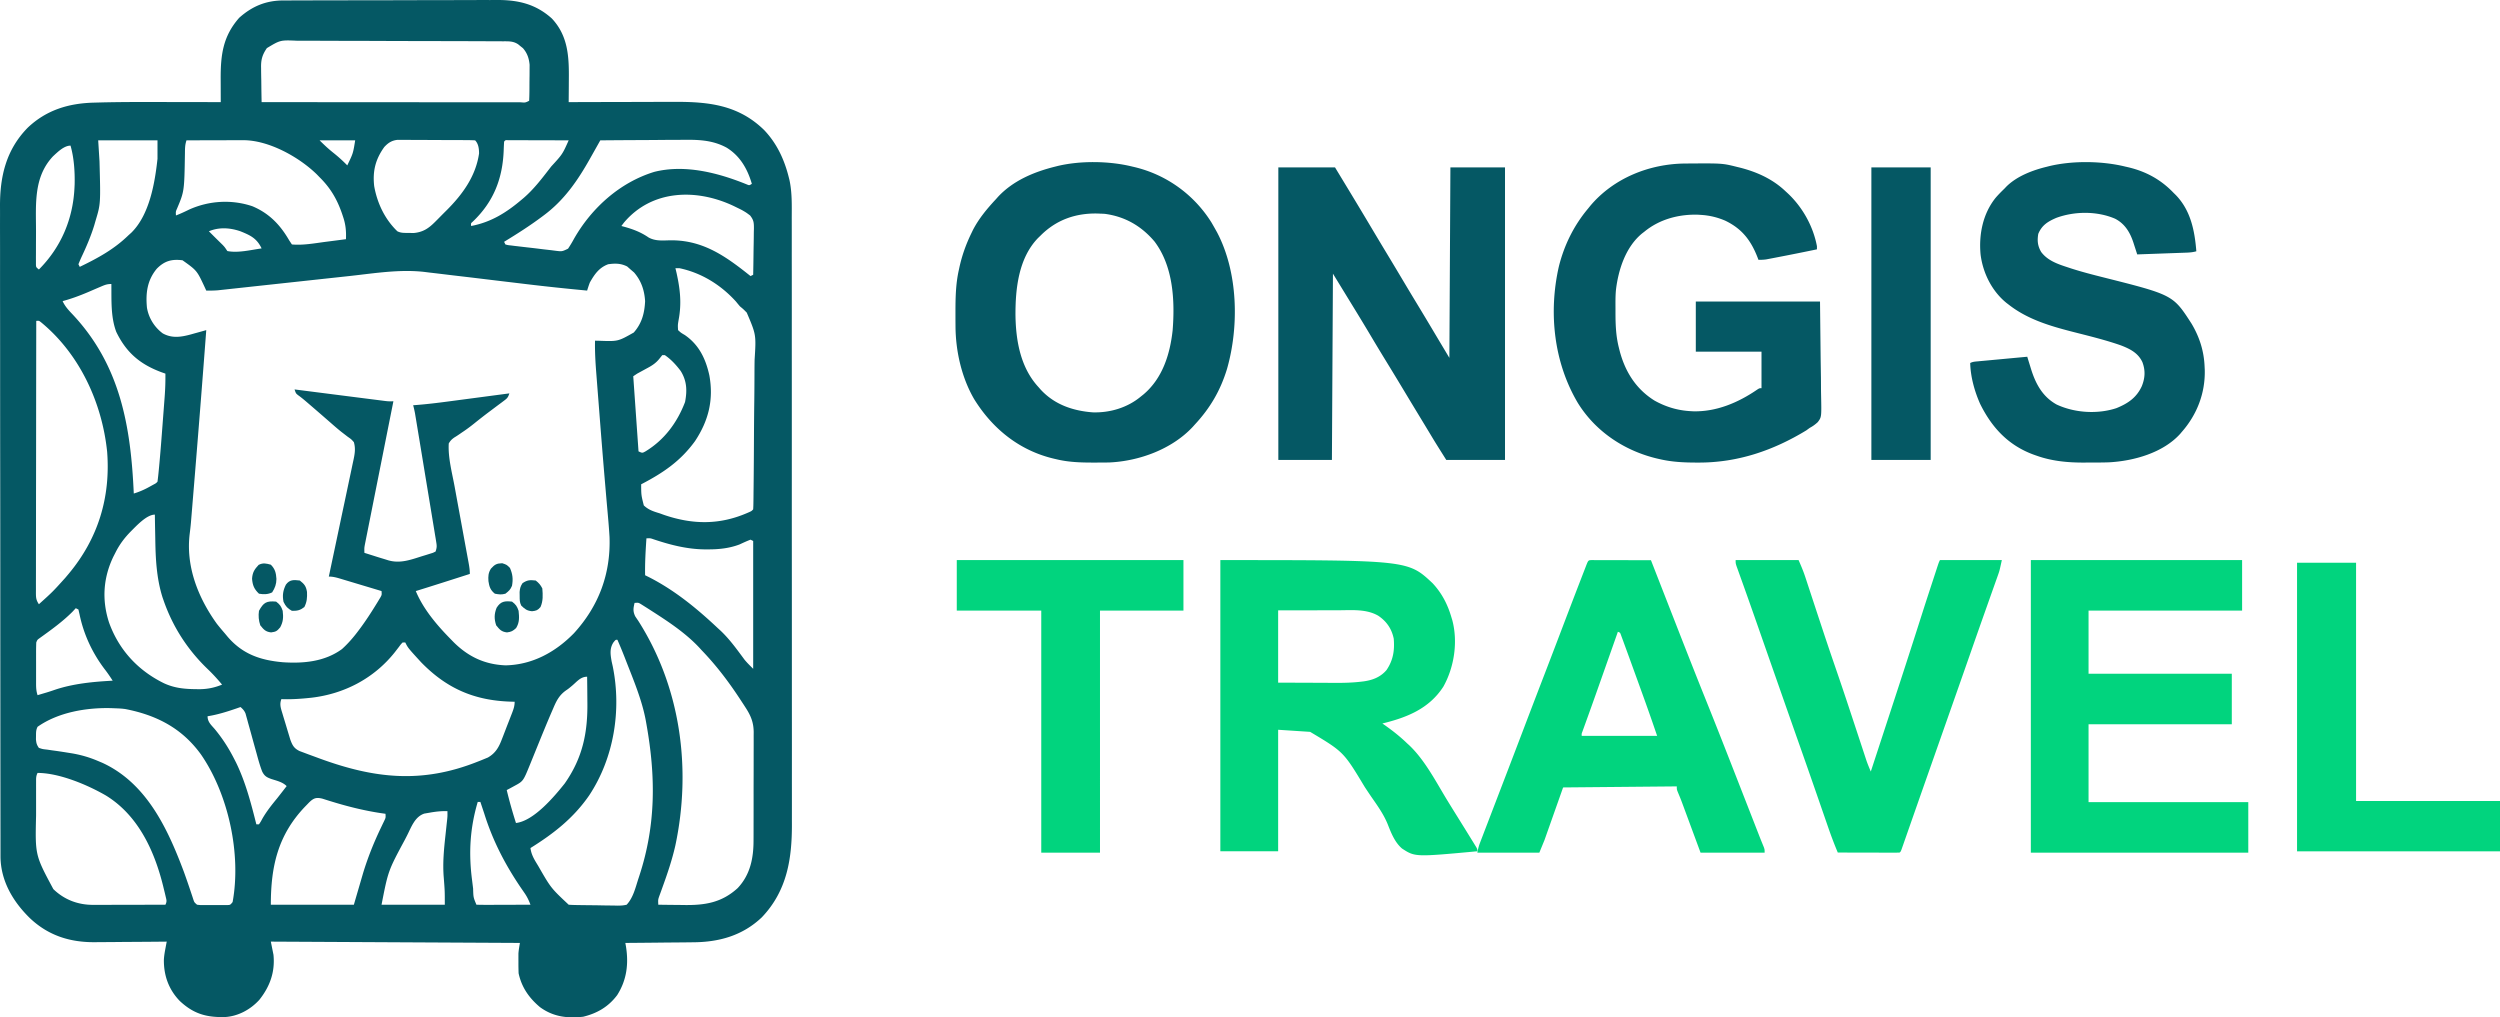 <svg xmlns="http://www.w3.org/2000/svg" width="1897" height="772"><g fill="none" fill-rule="nonzero"><path fill="#055864" d="m215.054.35 2.276-.012c2.513-.01 5.026-.014 7.54-.018L230.28.3c5.922-.021 11.843-.032 17.764-.042l6.126-.012c9.596-.019 19.192-.033 28.787-.041 11.06-.01 22.119-.037 33.178-.077 8.56-.03 17.118-.045 25.677-.048 5.107-.003 10.213-.012 15.32-.037C361.942.02 366.75.016 371.56.026c1.757 0 3.515-.006 5.272-.023 16.063-.115 29.543 2.925 41.865 13.994 12.542 13.28 13.122 29.453 12.938 46.625-.01 1.64-.02 3.281-.027 4.922-.022 3.984-.057 7.968-.098 11.953l3.695-.014c11.548-.04 23.095-.07 34.643-.09 5.935-.01 11.87-.024 17.806-.047 5.738-.022 11.476-.034 17.215-.039 2.178-.004 4.357-.01 6.535-.022 26.144-.125 48.79 2.23 68.41 21.384 9.669 10.144 15.31 22.331 18.696 35.828l.516 2.048c2.08 9.608 1.765 19.276 1.745 29.053l.011 6.15c.01 5.616.008 11.233.004 16.85-.002 6.064.007 12.128.014 18.192.013 11.876.015 23.751.012 35.627a45652.991 45652.991 0 0 0 .01 39.417c.007 19.459.012 38.917.008 58.375v2.222a739602.576 739602.576 0 0 1-.005 17.86c-.005 23.202.003 46.405.021 69.608a82496.502 82496.502 0 0 1 .026 86.637v2.078c-.001 10.328.006 20.655.016 30.983.013 11.757.013 23.513.001 35.27-.005 5.994-.007 11.987.005 17.98.007 5.498.007 10.995-.006 16.493-.002 1.977 0 3.955.013 5.933.095 26.494-3.747 50.787-22.797 70.755-14.677 13.969-32.579 18.895-52.325 18.98-1.486.017-2.972.036-4.459.055-3.875.047-7.75.077-11.624.103-3.969.03-7.938.077-11.907.122-7.76.085-15.52.153-23.28.209l.488 2.766c2.102 13.253.56 25.43-6.69 36.843-6.66 8.86-15.18 13.797-25.797 16.39-12.067 1.361-22.849.025-32.813-7.312-8.223-6.933-13.89-14.976-16.187-25.687-.096-2.803-.14-5.574-.125-8.375l-.012-2.25.004-2.211.004-1.986c.163-2.747.677-5.464 1.129-8.178l-189-1 2 10c1.306 13.008-2.68 24.067-10.746 34.191-6.72 7.362-15.985 12.407-25.977 13.047-14.076.36-23.94-2.415-34.37-12.203-8.414-8.68-12.227-19.382-12.065-31.393.172-2.88.63-5.609 1.17-8.443l.557-2.962.43-2.237-2.48.027c-7.78.08-15.56.141-23.34.18-3.999.02-7.997.049-11.995.095-3.87.044-7.741.067-11.613.077-1.464.008-2.928.022-4.392.044-19.28.276-35.963-4.88-50.14-18.372C9.914 684.156.7 668.677.382 650.46a760.056 760.056 0 0 1-.005-4.716l-.007-2.647c-.007-2.935-.007-5.87-.006-8.804l-.011-6.367c-.01-5.839-.014-11.678-.017-17.516-.004-6.295-.013-12.59-.022-18.884a60618.47 60618.47 0 0 1-.037-43.461L.26 526.579a172622.456 172622.456 0 0 1-.042-78.199v-2.313l-.004-11.603-.001-2.326c-.008-24.875-.031-49.75-.064-74.625a66913.288 66913.288 0 0 1-.059-87.606v-2.157C.09 256.315.073 244.88.053 233.444c-.02-11.504-.026-23.008-.017-34.512.005-6.228.003-12.455-.016-18.683-.018-5.709-.018-11.417-.001-17.126.002-2.058-.002-4.116-.017-6.173-.121-22.862 4.5-43.121 20.983-60.003C35.304 83.334 52.295 78.33 71.51 77.876l4.193-.115c17.384-.442 34.774-.378 52.162-.333 4.494.01 8.987.015 13.48.02 8.722.01 17.444.027 26.165.049l-.012-2.524c-.013-3.128-.022-6.257-.03-9.386-.005-2.004-.014-4.008-.024-6.013-.034-18.071 1.758-32.1 14.066-46.077C191.347 4.703 201.925.347 215.054.35ZM202.51 36.497c-3.51 5.122-4.573 8.874-4.39 15.12l.016 2.258c.023 2.354.073 4.706.124 7.06.02 1.605.038 3.211.055 4.818.043 3.915.112 7.83.195 11.744 26.32.023 52.64.04 78.96.052 12.22.005 24.44.012 36.66.023 10.648.01 21.294.017 31.941.019 5.641.001 11.282.004 16.924.011 5.303.007 10.606.01 15.909.008 1.952 0 3.905.002 5.857.006 2.653.005 5.307.004 7.96.001l2.373.009c3.5.311 3.5.311 6.416-1.13.244-4.307.229-8.62.24-12.935.01-2.16.04-4.319.072-6.478.007-1.386.012-2.771.016-4.157l.028-3.805c-.478-4.866-1.79-8.837-5.075-12.585l-1.781-1.414-1.781-1.461c-3.777-2.558-7.361-2.3-11.784-2.318l-2.193-.013c-2.432-.014-4.864-.02-7.296-.026l-5.223-.025c-5.724-.026-11.448-.041-17.172-.056l-5.913-.016c-8.198-.021-16.396-.04-24.595-.051-11.747-.017-23.495-.05-35.242-.107-8.26-.039-16.522-.058-24.782-.063-4.934-.004-9.867-.016-14.8-.048-4.643-.03-9.286-.037-13.93-.025-1.7 0-3.402-.008-5.103-.026-12.466-.527-12.466-.527-22.686 5.61Zm-128 70 1 16c.86 32.203.86 32.203-3 45l-1.031 3.586c-2.534 8.167-5.816 15.876-9.466 23.6-.89 1.914-1.703 3.861-2.503 5.814l1 2c13.675-6.606 26.019-13.294 37-24l2.121-1.906c13.825-13.583 17.87-37.675 19.879-56.094v-14h-45Zm67 0c-1.125 3.374-1.142 5.99-1.176 9.547-.47 29.116-.47 29.116-5.953 42.132-1.047 2.376-1.047 2.376-.871 5.32 3.41-1.319 6.661-2.816 9.937-4.437 15.096-6.83 32.33-7.867 48.063-2.562 12.789 5.37 21.164 14.153 28 26l2 3c8.514.74 17.123-.89 25.562-2l4.502-.578c3.646-.468 7.291-.943 10.936-1.422.266-6.025-.203-11.099-2.125-16.813l-.685-2.082c-3.792-11.163-8.773-19.784-17.19-28.105l-2.203-2.27c-13.572-13.18-36.474-25.895-55.77-25.844h-2.912l-3.103.016-3.207.004c-3.373.006-6.745.019-10.118.031l-6.869.014c-5.606.01-11.212.028-16.818.049Zm101 0c3.464 3.464 6.708 6.475 10.5 9.5a110.907 110.907 0 0 1 10.5 9.5c4.422-9.134 4.422-9.134 6-19h-27Zm49.086 5.058c-6.712 9.333-8.94 18.279-7.656 29.715 2.277 12.882 8.096 25.094 17.57 34.227 2.895 1.447 5.461 1.209 8.687 1.25l3.637.078c7.013-.626 11.255-3.401 16.145-8.3l1.466-1.463a457.406 457.406 0 0 0 3.035-3.069 473.896 473.896 0 0 1 4.58-4.588c12.017-12.04 21.974-25.768 24.454-42.97-.005-3.463-.438-7.372-3.004-9.938a111.93 111.93 0 0 0-5.726-.161l-3.712-.03-4.046-.012-4.13-.018c-2.892-.01-5.784-.016-8.676-.02-3.7-.005-7.4-.029-11.1-.057-2.846-.02-5.693-.024-8.54-.026a550.702 550.702 0 0 1-4.09-.024 504.27 504.27 0 0 0-5.737-.009l-3.295-.01c-4.323.538-6.93 2.272-9.862 5.425Zm90.914-4.058c-.114 2.06-.222 4.12-.29 6.182-.72 21.524-7.585 39.414-23.468 54.486-1.47 1.272-1.47 1.272-1.242 3.332 15.216-2.945 26.613-10.097 38.312-20l1.705-1.436c7.246-6.287 13.079-13.808 18.92-21.377l1.835-2.37c8.514-9.257 8.514-9.257 13.228-19.817-6.818-.026-13.635-.043-20.453-.055-2.321-.005-4.643-.012-6.964-.02-3.328-.013-6.657-.018-9.985-.023l-3.166-.016h-2.912l-2.578-.007c-1.948-.094-1.948-.094-2.942 1.12Zm73-1-1.128 2.006c-1.703 3.027-3.409 6.054-5.114 9.08l-1.774 3.156c-9.35 16.576-19.556 31.32-34.984 42.758l-1.589 1.19c-9.135 6.809-18.69 12.876-28.411 18.81l1 2c1.881.517 1.881.517 4.18.75l2.692.341 2.929.338 2.993.357c2.096.245 4.191.485 6.288.72 3.21.366 6.414.765 9.62 1.166 2.032.233 4.065.465 6.099.695l2.91.375c5.244.674 5.244.674 9.828-1.543 1.657-2.495 3.162-5 4.586-7.637 13.382-23.404 34.858-42.684 60.902-50.656 23.265-5.818 48.498.738 70.11 9.527 1.93.82 1.93.82 3.863-.433-3.325-11.308-8.884-21.132-19.14-27.448-11.144-6.049-22.334-6.097-34.63-5.943a2186.474 2186.474 0 0 0-19.208.116c-4.74.041-9.48.06-14.22.08-9.267.042-18.535.11-27.802.195ZM40.315 118.512c-14.993 15.848-12.992 36.482-12.99 56.79-.003 3.412-.02 6.824-.04 10.236-.003 2.167-.005 4.334-.006 6.502l-.021 3.093.009 2.845-.004 2.505c.065 2.243.065 2.243 2.247 4.014 16.78-16.86 25.866-38.213 27-62l.125-2.528c.23-9.542-.46-20.274-3.125-29.472-4.917 0-9.748 4.85-13.195 8.015Zm433.07 50.485-1.875 2.5 2.492.664c6.75 1.917 12.396 4.085 18.192 8.066 4.833 2.65 9.845 2.314 15.193 2.153 25.49-.705 42.99 11.83 62.123 27.117l2-1c.124-5.89.214-11.78.275-17.67.025-2.003.059-4.006.102-6.009.06-2.882.09-5.763.111-8.645l.078-2.706c.002-4.439-.077-6.342-2.88-9.946-2.959-2.238-2.959-2.238-6.147-4.087l-1.907-.968-2.007-.97c-.695-.34-1.39-.681-2.105-1.033-28.021-13.396-62.18-12.96-83.645 12.534Zm-314.875 6.5 2.062 2.062 1.368 1.371a560.562 560.562 0 0 0 3.39 3.352l1.867 1.84 1.762 1.726c1.55 1.649 1.55 1.649 3.55 4.649 8.135 1.623 17.857-.869 26-2-3.64-7.62-8.406-9.9-16.062-12.985-7.847-2.713-16.175-3.284-23.937-.015Zm354 28 .875 3.687c2.72 12.318 3.91 23.042 1.562 35.48-.659 3.915-.659 3.915-.437 7.833 2.183 2.009 2.183 2.009 5.062 3.687 10.843 7.414 15.947 18.14 18.688 30.688 3.333 18.407-.54 34.234-10.89 49.855-11.087 15.292-24.341 24.173-40.86 32.77.033 8.15.033 8.15 2 16 3.525 3.39 7.372 4.6 12 6l3.086 1.12c21.801 7.497 42.174 7.814 63.414-1.37 3.25-1.394 3.25-1.394 4.5-2.75a99.71 99.71 0 0 0 .187-5.386l.048-3.542.037-3.923.05-4.104c.144-12.535.22-25.07.278-37.606.045-9.26.122-18.517.242-27.776.081-6.516.124-13.031.14-19.547.01-3.887.037-7.773.106-11.66 1.186-18.984 1.186-18.984-5.962-35.733-2.579-2.621-2.579-2.621-5.126-4.723a116.352 116.352 0 0 1-3.031-3.649c-11.423-12.616-26.098-21.808-42.97-25.351h-3Zm-393.625.5c-7.194 8.773-8.425 18.432-7.375 29.5 1.32 7.77 5.605 14.73 11.953 19.453 7.075 3.955 13.976 2.812 21.504.77.84-.24 1.678-.478 2.543-.723l2.637-.723a783.356 783.356 0 0 0 6.363-1.777 15713.21 15713.21 0 0 1-8.515 108.205l-.703 8.565c-.37 4.532-.744 9.063-1.119 13.594l-.413 5.028c-.19 2.31-.381 4.619-.573 6.928l-.325 3.928a240.57 240.57 0 0 1-.88 8c-3.12 24.774 6.144 48.503 20.497 68.494 1.948 2.481 3.963 4.876 6.03 7.258.723.866 1.445 1.732 2.188 2.625 11.282 13.162 24.713 17.84 41.813 19.375 15.667 1.073 31.92-.397 45-10 4.8-4.343 8.9-9.123 12.75-14.313l1.526-2.047c3.906-5.332 7.505-10.829 10.974-16.453l1.448-2.335 1.318-2.184 1.165-1.93c1.032-1.87 1.032-1.87.819-4.738a8236.358 8236.358 0 0 0-15.643-4.7 3327.7 3327.7 0 0 1-5.323-1.6c-2.548-.769-5.097-1.532-7.647-2.294l-2.406-.73c-3.087-.917-5.741-1.676-8.981-1.676l.766-3.604c2.38-11.21 4.75-22.422 7.109-33.636 1.213-5.765 2.43-11.53 3.655-17.292a5321.615 5321.615 0 0 0 3.521-16.69c.447-2.122.897-4.244 1.35-6.365a1627.83 1627.83 0 0 0 1.877-8.92l.577-2.654c.933-4.56 1.465-8.259.145-12.84-1.968-2.21-1.968-2.21-4.625-4.062l-3.02-2.328-1.643-1.26c-3.101-2.444-6.054-5.06-9.025-7.662a9370.994 9370.994 0 0 0-5.747-5.001c-3.2-2.781-6.412-5.548-9.628-8.311l-1.745-1.505c-2.248-1.93-4.478-3.807-6.9-5.519-1.667-1.351-1.667-1.351-2.667-4.351l2.668.341c8.299 1.062 16.597 2.122 24.896 3.18 4.267.543 8.534 1.087 12.8 1.634 4.117.527 8.234 1.052 12.352 1.575l4.712.603c2.2.283 4.4.562 6.6.84l3.795.485c3.307.413 3.307.413 7.177.342l-.344 1.722a65587.296 65587.296 0 0 0-8.261 41.488c-1.33 6.689-2.661 13.376-3.996 20.064-1.287 6.45-2.57 12.902-3.851 19.354-.49 2.464-.981 4.928-1.474 7.392-.688 3.445-1.372 6.89-2.055 10.336l-.623 3.102-.56 2.847-.492 2.469c-.446 2.51-.446 2.51-.344 6.226 2.499.794 5 1.585 7.5 2.375l2.11.672c2.124.669 4.256 1.313 6.39 1.953l2.035.645c8.941 2.603 16.814-.28 25.402-3.02l3.045-.922 2.889-.914 2.623-.822 2.006-.967c1.03-3.091.994-4.173.482-7.282l-.425-2.647-.488-2.895-.497-3.056c-.546-3.342-1.102-6.682-1.658-10.023l-1.14-6.953c-.798-4.862-1.6-9.724-2.407-14.584-1.034-6.235-2.06-12.471-3.084-18.707-.974-5.94-1.953-11.88-2.931-17.818l-.567-3.444a9850.84 9850.84 0 0 0-1.595-9.638l-.476-2.889-.442-2.655-.38-2.301a85.887 85.887 0 0 0-1.392-6.108l2.115-.154c8.174-.633 16.275-1.61 24.4-2.694l4.052-.534c3.512-.462 7.023-.929 10.534-1.395 3.6-.478 7.2-.953 10.801-1.428 7.033-.929 14.066-1.86 21.098-2.795-1.095 3.283-1.657 3.768-4.324 5.75l-2.097 1.576-2.267 1.674a5765.222 5765.222 0 0 0-4.687 3.523l-2.371 1.777a434.445 434.445 0 0 0-11.12 8.679c-2.969 2.383-5.967 4.602-9.15 6.693l-1.987 1.372a73.208 73.208 0 0 1-3.82 2.462c-1.957 1.383-2.96 2.42-4.177 4.494-.605 10.634 2.446 21.916 4.379 32.32l1.004 5.505c.874 4.79 1.756 9.58 2.639 14.368a14668.25 14668.25 0 0 1 4.234 23.097c.492 2.684.987 5.366 1.483 8.049l.9 4.907.42 2.258c.526 2.88.94 5.56.94 8.496-13.65 4.381-27.304 8.755-41 13 5.586 13.507 15.842 25.653 26 36l2.731 2.804c11.141 11.04 23.587 16.93 39.395 17.57 20.363-.43 37.857-10.04 51.875-24.374 18.906-20.718 27.97-45.18 27-73-.433-7.53-1.123-15.04-1.795-22.55-.52-5.833-1.018-11.667-1.515-17.5l-.359-4.194c-1.501-17.52-2.881-35.049-4.237-52.58-.27-3.478-.541-6.955-.815-10.432-.325-4.131-.645-8.262-.963-12.393-.117-1.523-.237-3.047-.357-4.57-.653-8.27-1.14-16.48-.96-24.781l3.22.07c14.181.53 14.181.53 26.18-6.258 6.128-6.935 8.176-14.66 8.6-23.812-.53-8.301-2.923-15.438-8.374-21.75l-2.625-2.25-2.625-2.313c-4.853-2.426-9.05-2.418-14.375-1.687-6.917 2.536-10.447 7.682-14 14a112.554 112.554 0 0 0-2 6c-15.515-1.457-31.002-3.078-46.473-4.945-2.566-.31-5.132-.617-7.698-.924l-2.7-.322-5.646-.674c-5.712-.682-11.424-1.37-17.135-2.062-6.207-.751-12.415-1.49-18.624-2.215-3.423-.401-6.846-.808-10.268-1.228-3.869-.472-7.74-.924-11.612-1.372l-3.425-.432c-18.787-2.111-37.82 1.057-56.5 3.102-3.603.394-7.208.781-10.813 1.17-8.345.899-16.69 1.805-25.035 2.712-10.664 1.159-21.33 2.314-31.995 3.464-4.276.461-8.55.925-12.826 1.392-2.014.22-4.028.438-6.042.656-2.45.264-4.9.53-7.348.8l-3.286.353-2.84.309c-2.922.23-5.804.252-8.734.216l-1.285-2.817c-5.805-12.406-5.805-12.406-16.715-20.183-8.217-1.044-13.815.505-19.625 6.5Zm-42.566 13.582-3.116 1.326-6.43 2.773c-6.333 2.697-12.616 5.02-19.263 6.819 1.87 4.045 4.571 6.934 7.625 10.125 36.162 38.598 44.107 84.735 46.375 135.875 4.228-1.297 7.95-2.912 11.812-5.063l2.895-1.597c2.183-1.146 2.183-1.146 3.293-2.34.365-2.79.667-5.563.93-8.364l.258-2.677c1.026-10.861 1.857-21.739 2.672-32.618.267-3.562.541-7.125.816-10.687l.52-6.885.245-3.182c.435-5.882.638-11.689.559-17.587l-2.527-.883c-16.415-5.98-27.117-14.925-34.766-30.8-4.31-11.467-3.55-24.235-3.707-36.317-3.356 0-5.126.758-8.191 2.082Zm-48.81 25.918c-.046 27.59-.081 55.179-.103 82.768-.01 12.81-.024 25.62-.047 38.43-.02 11.161-.033 22.323-.037 33.485-.003 5.912-.009 11.825-.024 17.738-.013 5.56-.017 11.122-.014 16.682 0 2.045-.005 4.09-.012 6.136-.01 2.784-.008 5.568-.003 8.352l-.017 2.473c.02 3.845.073 5.659 2.258 8.936 10.527-9.487 10.527-9.487 20-20l2.805-3.332c22.157-26.62 31.643-57.802 28.993-92.3-3.836-37.247-20.824-74.135-50.02-98.2-1.702-1.351-1.702-1.351-3.778-1.168Zm475 26-2.179 2.734c-2.83 3.535-5.978 5.428-9.945 7.516-1.232.67-2.464 1.343-3.695 2.015l-3.18 1.735-3 2 4 57c2.893 1.332 2.893 1.332 5.2.066 14.384-8.694 24.146-21.878 30.112-37.504 1.662-8.607 1.418-16.01-3.312-23.562-3.44-4.581-7.254-8.746-12-12h-2ZM99.198 403.309c-4.836 4.926-8.606 9.977-11.687 16.188l-1.36 2.644c-7.891 16.225-8.97 33.258-3.372 50.334 7.513 20.755 21.947 36.358 41.732 46.022 7.973 3.67 15.586 4.357 24.25 4.437.923.01 1.846.02 2.797.032 6.142-.08 11.258-1.175 16.953-3.47-3.453-4.174-7.03-8.085-10.946-11.828-15.255-14.64-26.58-32.195-33.492-52.234l-.675-1.92c-4.667-14.653-5.37-29.9-5.575-45.142-.033-1.749-.067-3.498-.103-5.246-.084-4.21-.151-8.42-.21-12.63-6.237 0-14.034 8.58-18.312 12.813Zm391.313 5.188c-.613 9.341-1.182 18.632-1 28l2.684 1.328c19.59 9.937 36.381 23.682 52.316 38.672l2.3 2.101c5.734 5.43 10.41 11.543 15.096 17.872l1.588 2.136 1.398 1.905c2.026 2.487 4.35 4.718 6.618 6.986v-97l-2-1c-2.894 1.085-5.661 2.386-8.469 3.676-7.829 2.935-15.654 3.714-23.969 3.699l-2.874-.005c-13.214-.225-25.745-3.456-38.22-7.636-2.518-.877-2.518-.877-5.468-.734Zm-9 49c-.972 4.095-1.334 6.29.484 10.156a170.33 170.33 0 0 0 2.266 3.344c32.308 50.63 40.542 112.478 28.191 170.597-2.504 11.052-6.134 21.679-9.995 32.324-.38 1.057-.76 2.115-1.153 3.204l-1.046 2.851c-.936 2.724-.936 2.724-.747 6.524 4.783.075 9.566.129 14.35.165 1.622.015 3.244.035 4.866.061 15.971.251 28.774-1.661 41.034-12.851 9.634-10.22 12.063-22.928 12.025-36.487l.015-2.897c.014-3.126.013-6.252.01-9.378l.014-6.566c.007-4.571.007-9.143.002-13.714-.006-5.851.01-11.702.034-17.552.015-4.514.016-9.027.012-13.54.001-2.158.006-4.315.016-6.472.013-3.016.006-6.03-.006-9.045l.023-2.682c-.062-7.314-2.125-12.38-6.11-18.538l-1.56-2.418-1.663-2.524-1.74-2.652c-8.508-12.849-17.63-24.81-28.322-35.91l-2.09-2.281c-10.358-10.975-23.153-19.424-35.785-27.532l-2.901-1.87-2.716-1.712-2.418-1.526c-2.142-1.309-2.142-1.309-5.09-1.08Zm-424 4-2.625 2.812c-7.517 7.532-16.394 13.869-25.02 20.067-1.511 1.096-1.511 1.096-2.355 3.12a210.63 210.63 0 0 0-.133 8.184l-.003 2.459c0 1.717.001 3.435.006 5.152.005 2.63 0 5.258-.007 7.887 0 1.668.002 3.335.004 5.002l-.006 2.387c.014 3.237.108 5.837 1.139 8.93l4.187-1.25 2.805-.828a159.68 159.68 0 0 0 5.828-1.907c14.132-4.796 29.335-6.217 44.18-7.015-1.841-2.839-3.696-5.607-5.766-8.285-9.505-12.405-16.178-26.575-19.36-41.903l-.874-3.812-2-1Zm407.937 26c-3.008 4.658-2.248 9.246-1.316 14.508l.816 3.617c6.748 33.183.93 69.424-17.806 97.82-11.945 17.316-26.934 29.026-44.631 40.055.573 4.539 2.462 7.974 4.812 11.812l1.185 1.955c9.541 16.599 9.541 16.599 23.003 29.233 1.397.119 2.8.18 4.203.208l2.63.059c3.965.058 7.93.107 11.897.138 2.093.021 4.186.056 6.28.102 3.015.067 6.028.095 9.045.114l2.835.084c2.504-.008 4.682-.089 7.11-.705 5.006-5.357 6.691-13.013 8.937-19.875.22-.666.44-1.332.665-2.018 12.702-38.797 12.476-75.34 5.398-115.107l-.498-2.808c-2.995-15.94-9.486-31.053-15.322-46.118l-.833-2.15a371.254 371.254 0 0 0-5.347-12.924c-1.36-.116-1.36-.116-3.063 2Zm-159.937 0c-1.329 1.367-1.329 1.367-2.652 3.183l-1.586 2.05-1.7 2.204c-15.655 19.7-38.161 31.535-63.121 34.479-7.655.83-15.234 1.396-22.941 1.084-1.536 3.961-.425 6.846.766 10.812l.588 1.972c.412 1.373.83 2.745 1.25 4.115.643 2.09 1.264 4.184 1.884 6.28a8130879.5 8130879.5 0 0 0 2.33 7.676c1.612 4.288 2.746 6.417 6.883 8.513l3.268 1.218 3.64 1.372c1.297.473 2.594.946 3.89 1.417 1.328.49 2.656.981 3.983 1.473 41.988 15.455 77.992 19.484 120.33 2.652l2.842-1.114 2.678-1.105 2.366-.967c5.798-3.311 8.349-7.847 10.634-13.916l.853-2.176c.588-1.51 1.17-3.02 1.746-4.534a747.722 747.722 0 0 1 2.692-6.938l1.709-4.414.814-2.093c1.099-2.9 1.854-5.114 1.854-8.243l-3.664-.114c-27.408-1.015-48.103-10.145-67.336-29.886-9.911-10.823-9.911-10.823-12-15h-2Zm128.844 32.601c-2.844 2.399-2.844 2.399-5.063 3.922-5.044 3.623-7.134 7.905-9.5 13.465l-1.038 2.39c-3.988 9.233-7.776 18.551-11.556 27.872-1.055 2.6-2.11 5.199-3.17 7.797-.65 1.595-1.298 3.191-1.943 4.789-5.07 12.44-5.07 12.44-11.762 16.039l-3.293 1.804c-.831.436-1.662.872-2.52 1.32 2.01 8.445 4.373 16.73 7 25 13.571-1.581 29.092-20.063 37-30 13.608-19.434 17.52-38.552 17.188-61.874a3668.8 3668.8 0 0 1-.04-5.59 2063.13 2063.13 0 0 0-.147-13.535c-4.885 0-7.559 3.524-11.156 6.601ZM28.51 551.497c-1.225 2.45-1.167 4.142-1.188 6.875l-.043 2.617c.26 2.819.584 4.202 2.23 6.508 2.832.94 2.832.94 6.231 1.308l3.852.567 2.034.277c3.45.475 6.887 1.017 10.325 1.567l2.028.323c7.205 1.18 13.806 3.08 20.53 5.958l3.095 1.297c33.59 15.41 49.657 50 61.906 82.703a663.385 663.385 0 0 1 5.54 16.018l.901 2.704.772 2.368c.723 2.102.723 2.102 2.787 3.91 2.587.311 2.587.311 5.594.265l3.37.008 3.536-.023 3.535.023 3.371-.008 3.104-.006c2.664-.013 2.664-.013 4.49-2.26 6.628-36.242-3.07-81.64-24-112-14.376-19.884-33.59-29.823-57.383-34.464-2.22-.318-4.375-.454-6.617-.535l-3.98-.156c-18.788-.5-40.296 3.064-56.02 14.156Zm154-15-2.93 1.023c-7.292 2.511-14.425 4.772-22.07 5.977 0 4.398 2.776 6.61 5.5 9.812 5.785 7.022 10.347 14.088 14.5 22.188l1.61 3.133c7.23 14.871 11.387 30.89 15.39 46.867h2c1.317-1.916 1.317-1.916 2.625-4.375 3.29-5.674 7.217-10.573 11.375-15.625a918.756 918.756 0 0 0 4-5.125l1.75-2.258 1.25-1.617c-3.089-3.089-7.394-4.032-11.502-5.35-3.634-1.32-5.256-2.178-7.041-5.66-1.747-4.489-3.006-9.113-4.27-13.756l-1.57-5.633a3140.06 3140.06 0 0 1-2.429-8.815c-.783-2.853-1.578-5.703-2.376-8.552l-.72-2.67-.698-2.48-.598-2.176c-.908-2.176-2.04-3.361-3.796-4.908Zm-154 50c-1.19 2.38-1.127 3.832-1.13 6.487l-.009 2.825.006 3.074-.003 3.18c0 2.232.001 4.464.006 6.696.005 3.366 0 6.733-.007 10.1-.716 30.053-.716 30.053 13.102 55.798 8.339 8.067 18.675 11.977 30.202 11.953h3.7l3.965-.016 4.081-.004c3.57-.004 7.139-.013 10.708-.025 3.646-.01 7.293-.014 10.94-.02 7.146-.01 14.292-.027 21.439-.048 1.282-2.564.832-3.502.18-6.262l-.615-2.619-.69-2.807-.702-2.875c-6.646-26.674-18.983-53.307-43.236-68.25-14.112-8.191-35.538-17.187-51.937-17.187ZM234.45 609l-1.503 1.558-1.578 1.617c-20.455 21.497-25.86 45.09-25.86 74.32h63l7-24c3.645-11.926 8.03-22.88 13.394-34.118l1.412-2.971 1.28-2.652c1.103-2.316 1.103-2.316.915-5.258l-3.164-.446c-13.492-2.014-26.558-5.343-39.574-9.41l-2.668-.832-2.385-.761c-4.84-1.207-6.822-.434-10.27 2.953Zm128.06-.504c-5.876 19.852-6.968 38.492-4.346 59.025.288 2.262.563 4.527.836 6.791.181 6.609.181 6.609 2.51 12.184 3.03.088 6.037.115 9.066.097l2.754-.004c2.914-.005 5.828-.018 8.742-.03 1.971-.006 3.942-.01 5.913-.014 4.841-.011 9.683-.029 14.525-.05-1.21-3.24-2.531-6.023-4.504-8.863l-1.482-2.162-1.577-2.287c-11.839-17.49-21.131-35.523-27.437-55.687-.6-1.814-1.203-3.627-1.813-5.438l-1.187-3.562h-2Zm-36.625 8.187-3.914.668c-7.316 2.42-9.88 10.366-13.211 16.832l-1.602 3.1c-12.63 23.508-12.63 23.508-17.648 49.213h48c.005-10.334.005-10.334-.773-20.381-.934-10.796.088-21.514 1.273-32.244.284-2.638.564-5.276.844-7.914l.38-3.475c.337-3.15.337-3.15.276-6.986-4.686-.138-9.014.351-13.625 1.187Z"/><g fill="#01D47E"><path d="M926 425c142.371 0 142.371 0 161.08 17.584 7.087 7.609 11.453 16.147 14.342 26.127l.553 1.785c4.421 16.558 1.497 35.794-6.742 50.51-10.873 16.83-27.73 23.44-46.281 27.975l2.123 1.487c5.92 4.191 11.44 8.545 16.672 13.614l1.395 1.263c12.154 11.432 20.703 28.331 29.355 42.451 2.554 4.168 5.132 8.32 7.721 12.465a5262.152 5262.152 0 0 1 5.994 9.644c1.432 2.313 2.86 4.629 4.285 6.946l1.362 2.195 1.244 2.03 1.112 1.803c.785 1.472.785 1.472.785 3.062-47.22 4.373-47.22 4.373-57.125-2.062-5.454-4.666-8.188-11.61-10.782-18.185-3.02-7.569-7.607-13.976-12.221-20.62-1.804-2.612-3.558-5.258-5.31-7.907-16.038-26.658-16.038-26.658-41.43-41.828l-24.277-1.59v92.192H926V425Zm43.855 38.148v54.838l26.97.1 8.429.043 5.107.009c1.114.002 2.227.008 3.34.016 6.375.044 12.642-.145 18.98-.886l1.655-.192c6.948-.895 13.077-3.16 17.748-8.627 5.054-7.475 6.246-14.877 5.482-23.843-1.583-7.562-5.429-13.11-11.747-17.385-9.07-5.255-20.13-4.184-30.23-4.15l-3.97.003c-3.458.003-6.916.01-10.374.02-4.162.01-8.324.013-12.486.017-6.301.008-12.602.023-18.904.037ZM1541 425h160.308v38.33h-116.517v47.915h108.697v38.33h-108.697v59.094H1706V647h-165V425ZM1207.571 425c.834 0 1.668.004 2.528.005h2.854l3.106.013 3.162.003c2.778.004 5.556.011 8.334.02 2.833.008 5.666.012 8.5.016 5.562.009 11.124.022 16.686.039l.483 1.237c3.962 10.153 7.927 20.305 11.894 30.457l5.753 14.73c7.736 19.824 15.498 39.634 23.443 59.37 8.258 20.514 16.316 41.106 24.355 61.709 1.898 4.863 3.798 9.726 5.698 14.588 2.135 5.464 4.27 10.927 6.402 16.391l.97 2.485a44278.875 44278.875 0 0 1 2.573 6.59l.768 1.978c.55 1.4 1.111 2.797 1.679 4.19l.873 2.156.794 1.937c.574 1.691.574 1.691.574 4.086h-48.619c-7.694-20.804-7.694-20.804-10.11-27.342l-1.913-5.163-.99-2.682c-1.936-5.23-1.936-5.23-4.075-10.375-.948-2.331-.948-2.331-.948-4.726l-86.259.799-14.115 39.91-3.92 9.579H1121c.548-2.79 1.053-4.935 2.042-7.515l.782-2.056.855-2.215.895-2.343c.972-2.542 1.948-5.082 2.925-7.622l2.044-5.343c1.723-4.5 3.448-8.999 5.176-13.497 1.408-3.668 2.814-7.337 4.22-11.006l4.54-11.838c4.053-10.56 8.08-21.13 12.103-31.702a10860.906 10860.906 0 0 1 15.476-40.428 8614.466 8614.466 0 0 0 12.835-33.559c4.72-12.408 9.447-24.813 14.235-37.194l1.546-4.004c.7-1.816 1.403-3.631 2.107-5.446l.624-1.621c1.747-4.488 1.747-4.488 4.166-4.611Zm20.076 54.375-.62 1.762a106512.846 106512.846 0 0 1-9.057 25.672c-8.156 23.12-8.156 23.12-11.651 32.853l-.69 1.923c-.995 2.768-1.993 5.535-2.996 8.3l-1.007 2.795-.847 2.333c-.66 1.728-.66 1.728-.578 3.385h57.245c-4.339-12.658-4.339-12.658-8.81-25.265l-.856-2.376c-.893-2.478-1.789-4.954-2.685-7.43l-.93-2.574a11358.59 11358.59 0 0 0-5.496-15.155c-.765-2.106-1.53-4.212-2.293-6.318a2006.4 2006.4 0 0 0-3.088-8.448 1270.97 1270.97 0 0 1-1.584-4.345l-.944-2.548-.798-2.171c-.613-1.732-.613-1.732-2.315-2.393ZM1317 425h47.76c1.875 4.303 3.579 8.253 5.026 12.658l.5 1.513c.54 1.634 1.074 3.27 1.609 4.906l1.153 3.496c.814 2.468 1.626 4.937 2.437 7.406 2.13 6.488 4.274 12.972 6.417 19.455l.64 1.94c3.273 9.905 6.603 19.789 10.012 29.647a2509.39 2509.39 0 0 1 11.323 33.585c2.149 6.492 4.294 12.985 6.432 19.48.802 2.435 1.606 4.869 2.41 7.303l1.127 3.426c.52 1.584 1.043 3.167 1.566 4.75l.888 2.7c.985 2.785 2.098 5.47 3.266 8.18 3.59-10.96 7.177-21.919 10.763-32.88a53564.68 53564.68 0 0 1 5.002-15.279c7.57-23.11 15.084-46.238 22.457-69.414a2886.352 2886.352 0 0 1 7.51-23.204c.746-2.279 1.49-4.559 2.234-6.839l1.448-4.426.662-2.03c1.508-4.593 1.508-4.593 2.381-6.373H1519c-1.762 8.082-1.762 8.082-2.86 11.174l-.752 2.133-.81 2.262-.865 2.444c-.941 2.661-1.889 5.32-2.836 7.98a16396.462 16396.462 0 0 1-5.674 16.026 6826.517 6826.517 0 0 0-9.502 27.042c-1.635 4.674-3.272 9.348-4.908 14.02l-.981 2.8c-5.3 15.128-10.622 30.247-15.942 45.367-2.166 6.156-4.33 12.313-6.495 18.469l-4.618 13.132c-2.926 8.316-5.848 16.633-8.76 24.953-1.387 3.962-2.776 7.923-4.165 11.885l-1.996 5.705c-.917 2.625-1.837 5.25-2.757 7.874l-.83 2.384-.76 2.158-.659 1.885c-.559 1.418-.559 1.418-1.342 2.216a83.1 83.1 0 0 1-4.4.091h-2.85l-3.102-.013a4002.461 4002.461 0 0 1-11.478-.023c-2.829-.008-5.657-.012-8.486-.016-5.553-.009-11.107-.022-16.66-.039-2.75-6.542-5.231-13.138-7.542-19.853l-1.547-4.461c-.545-1.572-1.088-3.144-1.631-4.716-1.73-5.008-3.467-10.013-5.204-15.018l-1.778-5.125a6861.495 6861.495 0 0 0-10.974-31.349 156003.764 156003.764 0 0 1-4.568-12.974c-3.528-10.023-7.04-20.052-10.552-30.08l-.978-2.792a116380.191 116380.191 0 0 1-14.07-40.192l-1.992-5.694a4429.424 4429.424 0 0 0-10.487-29.718 2786.908 2786.908 0 0 0-3.367-9.39l-1.146-3.204-.99-2.748c-.686-2.2-.686-2.2-.686-4.595ZM726 425h172v38.33h-63.327V647h-44.564V463.33H726V425ZM1743 427h44.786v180.775H1897V646h-154V427Z"/></g><g fill="#055864"><path d="M970 127h43c12.129 20.012 12.129 20.012 16.37 27.051l1.583 2.628a4220.948 4220.948 0 0 1 11.53 19.286 3851.297 3851.297 0 0 0 11.979 19.949 3216.797 3216.797 0 0 1 10.285 17.18c3.443 5.79 6.91 11.564 10.408 17.32a2638.595 2638.595 0 0 1 13.15 21.92c3.815 6.408 7.648 12.806 11.477 19.206l.782-144.54H1142v222h-44.564c-8.065-12.816-8.065-12.816-11.922-19.215l-2.636-4.361-1.331-2.205a5146.248 5146.248 0 0 0-5.01-8.266 5546.54 5546.54 0 0 1-11.036-18.268 2971.45 2971.45 0 0 0-13.899-22.9 1459.51 1459.51 0 0 1-11.238-18.616c-4.562-7.684-9.2-15.317-13.875-22.93-5.026-8.19-10.037-16.388-15.053-24.584L1010.655 349H970V127ZM1278.76 124.084l1.886-.017c26.27-.182 26.27-.182 37.289 2.555l1.92.464c12.852 3.223 24.874 8.54 34.69 17.755l2.3 2.12c11.018 10.468 18.987 24.717 21.847 39.864v2.376c-10.308 2.133-20.625 4.214-30.963 6.19l-2.708.524-2.538.48c-.736.142-1.473.282-2.232.427-2.019.294-3.923.356-5.959.301l-.66-1.773c-5.108-13.146-11.982-21.929-24.686-27.982-5.93-2.505-11.867-3.938-18.274-4.308l-1.82-.126c-14.718-.53-29.48 3.334-41.021 12.8l-1.787 1.372c-12.394 10.174-18.015 27.287-19.862 42.888-.479 4.989-.353 10.043-.356 15.053l-.002 1.885c.012 9.12.296 17.853 2.533 26.732l.393 1.606c4.1 16.341 12.456 29.903 26.87 38.793 8.629 4.762 17.466 7.391 27.263 7.922l1.658.099c17.75.532 34.505-6.6 48.942-16.536 1.588-.99 1.588-.99 3.146-.99v-27.726h-49.852V228.81h94.251l.487 43.915.215 13.84c.035 5.599.035 5.599.042 8.224.012 1.825.039 3.65.079 5.473.335 16.226.335 16.226-2.52 20.03-1.958 1.824-3.752 3.111-6.092 4.368-.85.614-1.697 1.233-2.538 1.86-25.212 15.335-51.93 24.456-81.44 24.481h-1.842c-9.475-.013-18.632-.423-27.904-2.576l-1.769-.4c-24.697-5.767-46.976-20.36-60.546-42.376-18.218-30.804-22.242-68.47-14.378-103.27 4.028-16.303 11.437-31.297 22.167-44.07l1.54-1.916c17.746-21.258 45.18-32.145 72.23-32.308ZM859.43 126.447l1.648.387c24.074 5.789 45.006 20.866 58.207 42.026a314.823 314.823 0 0 1 2.944 5.153l1.27 2.264c15.945 30.247 16.82 71.213 7.57 103.62-4.985 16.417-12.846 29.84-24.54 42.364l-1.456 1.625c-15.838 17.018-40.867 26.095-63.628 27.042-1.067.015-2.134.026-3.2.033l-1.753.017c-1.855.014-3.71.019-5.567.022h-1.92c-9.409-.013-18.483-.316-27.664-2.578l-1.626-.374c-26.028-6.135-46.483-22.541-60.476-45.111-9.592-16.438-14.098-36.49-14.2-55.457l-.017-2.073c-.014-2.195-.019-4.39-.022-6.585v-2.269c.012-10.704.206-21.138 2.553-31.622l.408-1.916c1.985-9.105 4.967-17.461 9.012-25.83l1.15-2.392c4.55-8.91 10.921-16.502 17.69-23.77l1.278-1.446c11.469-12.454 27.451-19.143 43.465-23.13l1.684-.43c17.524-4.246 39.731-3.926 57.19.43Zm-69.863 52.323c-.608.585-1.215 1.17-1.84 1.774-14.84 15.27-17.289 38.475-17.184 58.853.309 19.432 3.888 39.63 17.454 54.324l1.606 1.84c10.514 11.431 24.442 16.16 39.516 17.332 13.146.417 26.43-3.558 36.59-12.037l1.973-1.576c14.403-12.186 20.119-30.383 22.117-48.69 1.779-22.702.425-48.51-13.737-67.311-9.991-11.814-22.452-18.987-37.728-21.009a83.043 83.043 0 0 0-3.238-.148l-1.954-.093c-16.823-.443-31.63 4.735-43.575 16.74ZM1613.06 126.487l1.675.387c13.572 3.195 24.865 9.322 34.531 19.421l1.756 1.721c11.276 11.68 14.312 26.994 15.56 42.649-2.473.718-4.766.935-7.335 1.028l-2.53.095-2.716.093-2.792.103c-2.943.108-5.887.212-8.83.315l-5.986.218c-4.891.179-9.783.353-14.674.525l-.952-2.974-1.265-3.897-.624-1.956c-2.549-7.81-6.46-14.411-13.937-18.257-13.68-5.884-30.723-5.755-44.614-.647-6.36 2.742-10.956 5.536-13.675 12.132-.876 5.201-.494 9.173 2.213 13.767 4.84 6.49 12.44 9.12 19.874 11.538l2.719.902c8.188 2.64 16.49 4.771 24.828 6.872 52.617 13.263 52.617 13.263 66.71 35.122 6.11 10.323 9.45 20.9 9.882 32.968l.096 1.875c.489 17.679-5.826 34.064-17.411 47.248l-1.236 1.47c-13.102 14.482-35.418 20.626-54.15 21.605-4.11.14-8.217.163-12.328.152-2.125-.002-4.25.017-6.376.038-12.232.045-24.346-1.064-35.953-5.19l-2.084-.727c-19.318-6.995-31.907-20.41-40.91-38.657-4.241-9.54-7.269-20.504-7.526-30.984 1.92-.966 3.44-1.046 5.582-1.245l2.53-.24 2.741-.25 2.799-.264c2.959-.277 5.918-.55 8.878-.823l6.007-.562c4.917-.46 9.835-.916 14.752-1.37l.398 1.3c.606 1.968 1.215 3.936 1.825 5.903l.626 2.043c3.517 11.314 8.757 21.077 19.435 27.006 13.645 6.369 30.965 7.482 45.306 2.773 8.668-3.501 15.314-7.907 19.332-16.691 2.5-6.194 2.82-11.955.452-18.245-3.288-7.066-9.563-10.134-16.538-12.804-10.994-3.825-22.304-6.634-33.574-9.497-18.19-4.623-36.38-9.582-51.43-21.403l-1.478-1.124c-11.151-8.965-18.026-22.807-19.772-36.907-1.407-15.186 1.754-31.084 11.557-43.123 2.069-2.388 4.28-4.594 6.545-6.793l1.482-1.566c8.079-7.986 19.965-12.454 30.788-15.073l1.524-.39c17.802-4.336 40.548-4.04 58.294.39ZM1420 127h45v222h-45V127Z"/></g><path fill="#055864" d="M209.51 456.497c2.907 2.218 3.84 3.52 5 7 .562 4.838.457 8.146-1.875 12.5-2.47 2.907-3.208 3.377-6.938 3.875-4.246-.5-5.536-2.118-8.187-5.375-1.24-3.722-1.547-7.134-1-11 3.494-6.407 5.728-7.627 13-7ZM388.51 456.497c2.907 2.218 3.84 3.52 5 7 .51 4.933.76 8.758-1.875 13.062-2.511 2.29-3.567 2.863-6.938 3.313-4.246-.5-5.536-2.118-8.187-5.375-1.598-4.794-1.554-8.602.312-13.313 3.11-4.953 6.129-5.272 11.688-4.687ZM205.51 428.497c3.24 3.24 3.952 6.266 4.25 10.812-.044 4.014-1.08 6.764-3.25 10.188-3.207 1.603-6.53 1.625-10 1-3.636-3.45-4.88-6.39-5.25-11.375.33-4.785 1.789-7.06 5-10.5 3.402-1.701 5.651-1.107 9.25-.125ZM381.072 427.372c3.438 1.125 3.438 1.125 5.875 3.562 2.057 4.69 2.485 8.521 1.563 13.563-1.304 3.041-2.268 3.837-5 6-3.122.847-4.658.583-8 0-3.414-2.714-4.255-5.328-4.875-9.5-.245-3.688-.142-6.292 1.875-9.5 2.912-3.162 4.225-3.973 8.562-4.125ZM406.51 440.497c2.365 1.867 3.66 3.32 5 6 .417 4.977.655 9.51-1.375 14.125-2.15 2.481-3.16 2.823-6.438 3.187-3.918-.384-5.4-1.605-8.187-4.312-1.287-2.574-1.168-4.502-1.188-7.375l-.043-2.899c.239-2.82.676-4.382 2.23-6.726 3.722-2.48 5.599-2.464 10-2ZM227.51 440.497c3.493 2.75 4.717 4.301 5.445 8.672.179 4.396-.025 7.487-2.008 11.453-3.255 2.504-5.34 2.947-9.437 2.875-3.361-1.867-4.69-3.366-6.375-6.813-.96-4.9-.418-8.601 1.812-13.062 2.879-3.915 5.92-3.676 10.563-3.125Z"/></g></svg>